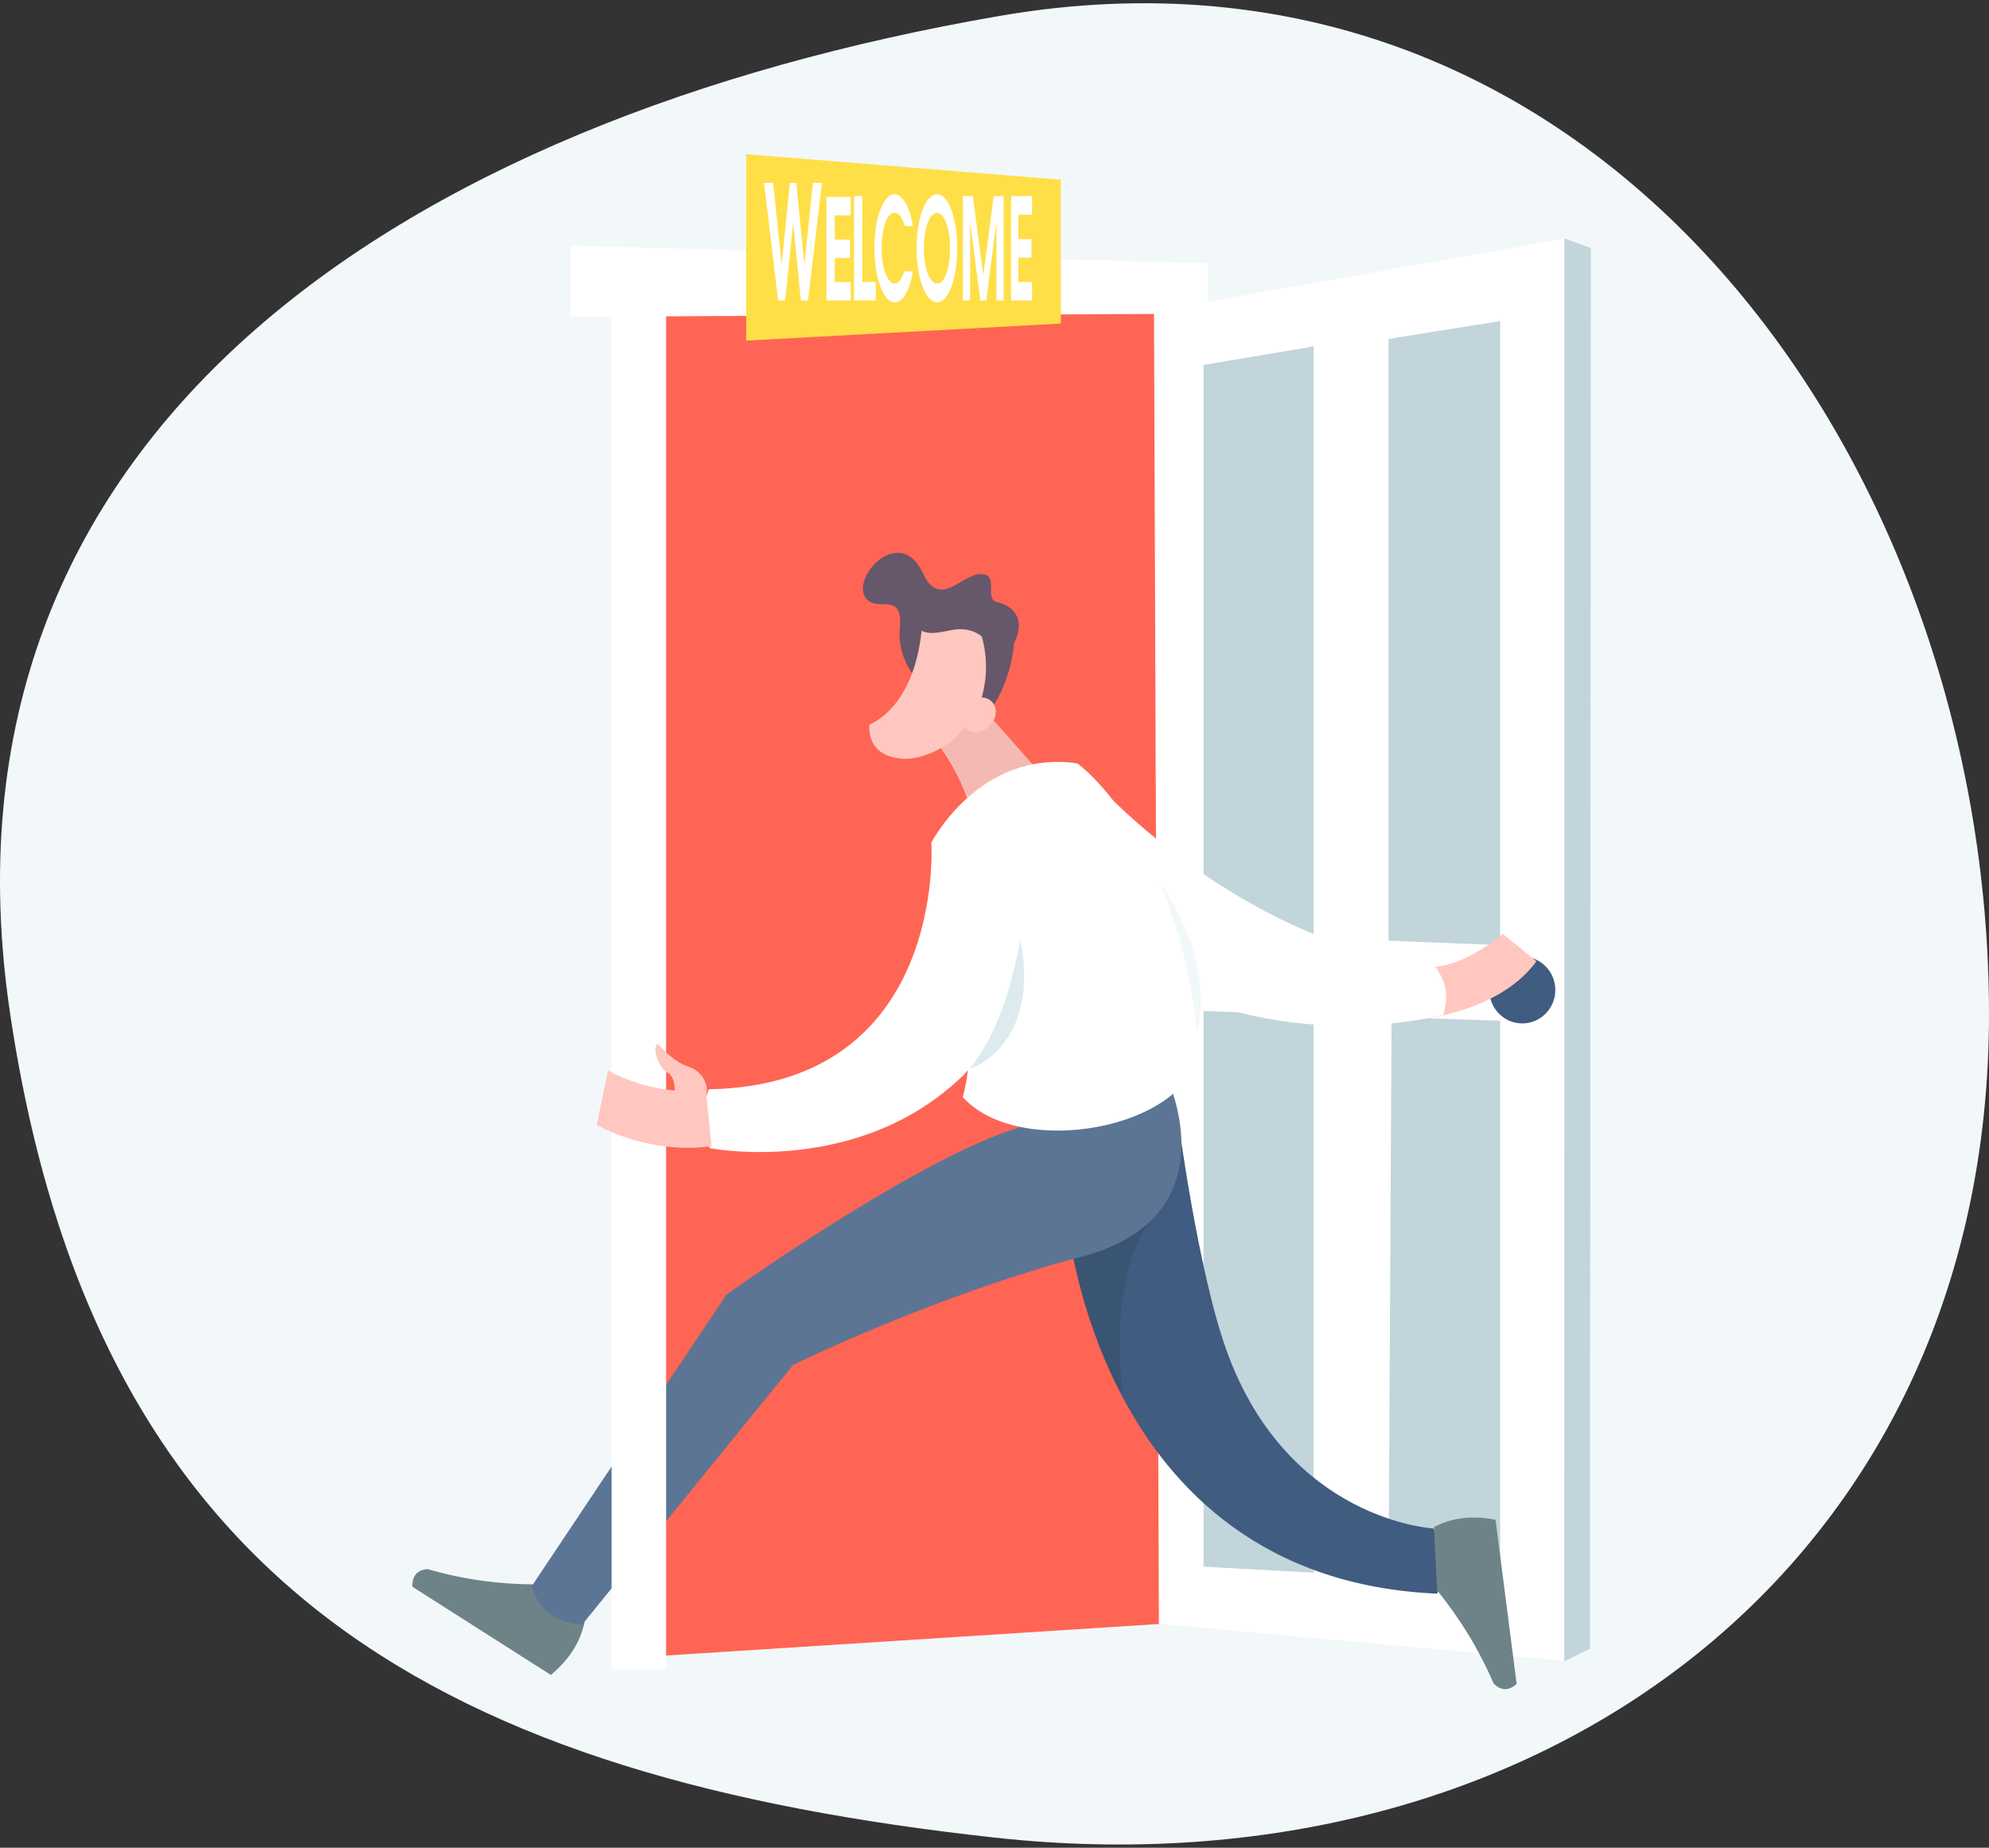 <svg width="282" height="262" viewBox="0 0 282 262" fill="none" xmlns="http://www.w3.org/2000/svg">
<rect x="0" y="0" width="282" height="262" fill="#333333" stroke="none"/>
<path fill-rule="evenodd" clip-rule="evenodd" d="M141 260.557C218.138 269.041 282 221.951 282 143.787C282 65.623 226.812 -12.451 141.722 2.258C56.632 16.967 -10.816 61.61 1.444 143.787C13.703 225.963 63.862 252.074 141 260.557Z" fill="#F2F8F9"/>
<path fill-rule="evenodd" clip-rule="evenodd" d="M163.961 44.468L94.153 44.143L93.258 234.818L164.558 230.258L163.961 44.468Z" fill="#FF6554"/>
<path fill-rule="evenodd" clip-rule="evenodd" d="M163.613 44.116L164.309 230.24L221.842 235.505V33.849L163.613 44.116Z" fill="white"/>
<path fill-rule="evenodd" clip-rule="evenodd" d="M196.87 133.381V48.051L212.696 45.527V134.012L196.87 133.381ZM170.639 51.749V132.728L186.249 133.359V49.117L170.639 51.749ZM170.639 222.146V143.343L186.249 143.974V222.995L170.639 222.146ZM196.87 223.885L197.3 144.212L212.696 144.734V224.952L196.87 223.885Z" fill="#C2D5DA"/>
<path fill-rule="evenodd" clip-rule="evenodd" d="M225.416 233.779L225.555 35.166L221.797 33.802L221.777 235.575L225.416 233.779Z" fill="#C2D5DA"/>
<path fill-rule="evenodd" clip-rule="evenodd" d="M215.83 135.637C218.415 135.637 220.513 137.76 220.513 140.375C220.513 142.991 218.415 145.114 215.83 145.114C213.245 145.114 211.146 142.991 211.146 140.375C211.146 137.76 213.245 135.637 215.83 135.637Z" fill="#405C80"/>
<path fill-rule="evenodd" clip-rule="evenodd" d="M82.876 230.019L75.749 224.655C70.779 224.629 65.739 223.981 60.602 222.479C59.261 222.616 58.424 223.314 58.462 224.988L78.1 237.498C81.058 235.009 82.326 232.515 82.876 230.019Z" fill="#6D8388"/>
<path fill-rule="evenodd" clip-rule="evenodd" d="M151.072 171.137C151.072 171.137 154.605 223.83 203.755 225.971C205.012 223.018 204.804 220.147 203.212 216.721C203.212 216.721 182.682 215.66 173.955 191.645C169.845 180.333 167.011 158.551 167.011 158.551C167.011 158.551 152.79 154.557 151.072 171.137Z" fill="#405C80"/>
<path opacity="0.091" fill-rule="evenodd" clip-rule="evenodd" d="M151.658 175.636L163.248 172.819C156.718 181.878 159.187 197.44 159.187 197.44C159.014 197.347 158.844 197.253 158.676 197.156C154.389 188.747 152.48 180.518 151.658 175.636Z" fill="black"/>
<path fill-rule="evenodd" clip-rule="evenodd" d="M165.709 153.485C165.709 153.485 174.41 172.629 153.415 178.168C132.488 183.689 112.433 193.543 112.433 193.543L82.541 230.357C78.293 229.992 76.242 227.914 75.402 224.892L102.979 183.573C102.979 183.573 130.013 164.223 144.534 159.845L165.709 153.485Z" fill="#5C7594"/>
<path fill-rule="evenodd" clip-rule="evenodd" d="M203.297 216.532L203.758 225.508C206.906 229.398 209.626 233.74 211.758 238.703C212.717 239.66 213.782 239.868 215.032 238.771L212.036 215.487C208.255 214.768 205.548 215.37 203.297 216.532Z" fill="#6D8388"/>
<path fill-rule="evenodd" clip-rule="evenodd" d="M94.44 44.848V236.662H86.71V44.885L80.875 44.913V34.825L171.278 37.331V44.478L94.44 44.848Z" fill="white"/>
<path fill-rule="evenodd" clip-rule="evenodd" d="M150.408 25.483L105.795 21.86V48.295L150.408 45.88V25.483Z" fill="#FFDF48"/>
<path fill-rule="evenodd" clip-rule="evenodd" d="M129.423 32.054H128.276C128.088 31.402 127.88 30.928 127.651 30.631C127.422 30.334 127.146 30.186 126.825 30.186C126.248 30.186 125.789 30.727 125.448 31.809C125.306 32.246 125.195 32.764 125.114 33.364C125.032 33.964 124.991 34.567 124.991 35.173C124.991 36.079 125.074 36.92 125.239 37.696C125.405 38.472 125.63 39.086 125.916 39.539C126.2 39.992 126.511 40.219 126.847 40.219C127.113 40.219 127.351 40.085 127.561 39.818C127.772 39.551 127.991 39.104 128.217 38.478C128.217 38.478 128.619 38.478 129.423 38.478C129.206 39.828 128.868 40.897 128.409 41.686C127.95 42.474 127.437 42.869 126.869 42.869C126.604 42.869 126.345 42.777 126.093 42.595C125.84 42.413 125.609 42.155 125.397 41.823C125.185 41.49 124.989 41.087 124.81 40.615C124.631 40.142 124.48 39.624 124.355 39.06C124.231 38.496 124.134 37.88 124.065 37.212C123.995 36.544 123.961 35.858 123.961 35.154C123.961 34.123 124.036 33.139 124.187 32.2C124.338 31.262 124.54 30.453 124.794 29.775C125.047 29.097 125.349 28.556 125.7 28.152C126.051 27.748 126.419 27.546 126.803 27.546C127.151 27.546 127.487 27.701 127.81 28.011C128.132 28.32 128.423 28.765 128.681 29.345C128.856 29.749 128.998 30.147 129.105 30.538C129.212 30.929 129.318 31.435 129.423 32.054Z" fill="white"/>
<path fill-rule="evenodd" clip-rule="evenodd" d="M133.985 28.152C133.634 27.748 133.266 27.546 132.882 27.546C132.475 27.546 132.091 27.745 131.729 28.143C131.367 28.54 131.057 29.078 130.799 29.756C130.541 30.434 130.337 31.247 130.185 32.196C130.034 33.144 129.959 34.15 129.959 35.212C129.959 36.262 130.035 37.261 130.187 38.209C130.339 39.158 130.545 39.973 130.803 40.654C131.061 41.335 131.37 41.875 131.729 42.272C132.088 42.67 132.468 42.869 132.867 42.869C133.396 42.869 133.878 42.531 134.314 41.857C134.75 41.182 135.093 40.258 135.344 39.084C135.595 37.911 135.72 36.614 135.72 35.193C135.72 34.156 135.646 33.165 135.496 32.22C135.346 31.275 135.144 30.462 134.891 29.78C134.638 29.099 134.336 28.556 133.985 28.152ZM131.525 31.648C131.882 30.674 132.312 30.187 132.817 30.187C133.355 30.187 133.801 30.664 134.156 31.619C134.51 32.574 134.687 33.778 134.687 35.232C134.687 36.666 134.514 37.856 134.166 38.801C133.82 39.746 133.384 40.219 132.86 40.219C132.602 40.219 132.357 40.089 132.126 39.828C131.895 39.567 131.696 39.214 131.53 38.767C131.365 38.321 131.233 37.788 131.136 37.169C131.039 36.549 130.99 35.891 130.99 35.193C130.99 33.805 131.168 32.623 131.525 31.648Z" fill="white"/>
<path fill-rule="evenodd" clip-rule="evenodd" d="M111.325 42.605H110.33C110.33 42.605 109.663 37.05 108.33 25.939C108.33 25.939 108.759 25.939 109.618 25.939C109.618 25.939 110.019 29.816 110.821 37.571C110.821 37.571 111.208 33.694 111.983 25.939C111.983 25.939 112.289 25.939 112.902 25.939C112.902 25.939 113.283 29.816 114.046 37.571C114.046 37.571 114.449 33.694 115.257 25.939C115.257 25.939 115.686 25.939 116.545 25.939L114.555 42.605H113.55C113.55 42.605 113.184 38.93 112.451 31.578L111.325 42.605Z" fill="white"/>
<path fill-rule="evenodd" clip-rule="evenodd" d="M122.246 39.984H124.16V42.604H121.084C121.084 42.604 121.084 37.672 121.084 27.81C121.084 27.81 121.471 27.81 122.246 27.81V39.984Z" fill="white"/>
<path fill-rule="evenodd" clip-rule="evenodd" d="M120.612 30.529H118.356V33.982H120.518V36.581H118.356V40.005H120.612V42.604H117.164C117.164 42.604 117.164 37.712 117.164 27.93C117.164 27.93 118.313 27.93 120.612 27.93V30.529Z" fill="white"/>
<path fill-rule="evenodd" clip-rule="evenodd" d="M146.322 30.43H144.378V33.911H146.241V36.532H144.378V39.984H146.322V42.604H143.352C143.352 42.604 143.352 37.672 143.352 27.81C143.352 27.81 144.342 27.81 146.322 27.81V30.43Z" fill="white"/>
<path fill-rule="evenodd" clip-rule="evenodd" d="M137.546 42.604H136.52C136.52 42.604 136.52 37.672 136.52 27.81C136.52 27.81 136.988 27.81 137.926 27.81C137.926 27.81 138.423 31.545 139.416 39.015C139.416 39.015 139.907 35.28 140.889 27.81C140.889 27.81 141.358 27.81 142.295 27.81V42.604H141.272C141.272 42.604 141.272 38.905 141.272 31.506L139.829 42.604H138.989C138.989 42.604 138.508 38.905 137.546 31.506V42.604Z" fill="white"/>
<path fill-rule="evenodd" clip-rule="evenodd" d="M131.285 103.524C131.285 103.524 136.184 108.318 137.974 116.201C144.166 119.885 147.301 117.378 149.56 112.004C149.56 112.004 138.101 98.85 137.843 98.911L131.285 103.524Z" fill="#F4B9B2"/>
<path fill-rule="evenodd" clip-rule="evenodd" d="M129.252 95.347C129.252 95.347 127.232 92.73 127.578 89.046C128.095 83.543 124.149 87.101 122.658 84.664C120.783 81.599 127.673 74.391 130.833 81.252C133.338 86.689 136.625 80.916 139.433 81.416C141.6 81.802 139.47 84.996 141.42 85.407C144.11 85.975 145.463 88.327 143.576 91.544C138.319 100.509 129.252 95.347 129.252 95.347Z" fill="#67576A"/>
<path fill-rule="evenodd" clip-rule="evenodd" d="M202.295 144.373C202.295 144.373 212.817 143.212 217.83 136.313L213.061 132.42C213.061 132.42 207.837 136.99 202.988 137.114L202.295 144.373Z" fill="#FFC7C0"/>
<path fill-rule="evenodd" clip-rule="evenodd" d="M156.515 112.231C164.04 119.855 181.663 134.451 203.465 137.014C205.576 140.001 205.131 141.965 204.615 143.882C204.615 143.882 178.249 151.178 156.644 134.162L156.515 112.231Z" fill="white"/>
<path fill-rule="evenodd" clip-rule="evenodd" d="M130.79 87.096C130.79 87.096 131.014 98.978 123.27 102.773C123.27 102.773 122.58 107.559 128.564 107.593C128.568 107.593 140.696 107.659 141.843 87.661C141.843 87.661 135.255 88.28 130.79 87.096Z" fill="#FFC7C0"/>
<path fill-rule="evenodd" clip-rule="evenodd" d="M134.234 89.471C132.296 89.859 130.204 90.279 128.994 87.496L131.58 83.522L142.813 87.644L142.076 90.476L143.826 90.662C143.61 93.668 142.687 97.344 140.619 100.395C139.517 101.217 138.961 100.083 138.961 100.083C138.923 99.962 139.004 99.651 139.129 99.173C139.528 97.646 140.372 94.412 139.198 90.237C138.39 89.6 137.363 89.22 136.127 89.212C135.542 89.208 134.897 89.338 134.234 89.471Z" fill="#67576A"/>
<path fill-rule="evenodd" clip-rule="evenodd" d="M137.237 99.663C138.316 98.68 139.858 98.628 140.677 99.549C141.497 100.469 141.286 102.015 140.207 102.999C139.128 103.982 137.587 104.034 136.767 103.113C135.948 102.193 136.158 100.647 137.237 99.663Z" fill="#FFC7C0"/>
<path fill-rule="evenodd" clip-rule="evenodd" d="M163.802 124.312C163.802 124.312 172.424 134.918 169.745 146.314L158.357 138.781L163.802 124.312Z" fill="#F2F8F9"/>
<path fill-rule="evenodd" clip-rule="evenodd" d="M100.511 154.456C99.371 157.239 99.421 160.019 100.639 162.796C100.639 162.796 121.715 166.974 136.627 152.419C136.629 152.417 145.548 143.709 144.321 126.741C142.007 120.644 138.049 117.488 132.048 119.512C132.048 119.512 134.31 153.841 100.511 154.456Z" fill="white"/>
<path fill-rule="evenodd" clip-rule="evenodd" d="M152.747 108.247C152.747 108.247 167.296 118.454 170.025 149.065C168.199 160.179 144.478 164.377 136.499 155.565C136.499 155.565 140.96 141.101 132.01 119.549C132.01 119.549 138.82 106.207 152.747 108.247Z" fill="white"/>
<path fill-rule="evenodd" clip-rule="evenodd" d="M137.473 151.591C137.473 151.591 147.578 148.436 144.676 133.152C143.323 140.379 141.44 146.461 137.473 151.591Z" fill="#DDEBEF"/>
<path fill-rule="evenodd" clip-rule="evenodd" d="M100.146 155.37L100.887 162.52C91.873 163.779 84.6 159.499 84.6 159.499L86.201 151.82C89.106 153.323 92.197 154.311 95.661 154.638C95.702 153.86 95.483 152.776 94.858 152.22C94.854 152.216 94.842 152.21 94.822 152.2C94.61 152.092 93.54 151.548 93.04 149.619C92.694 148.286 93.237 147.979 93.237 147.979C93.237 147.979 95.408 150.543 97.487 151.199C99.744 151.912 100.498 153.973 100.146 155.37Z" fill="#FFC7C0"/>
</svg>
